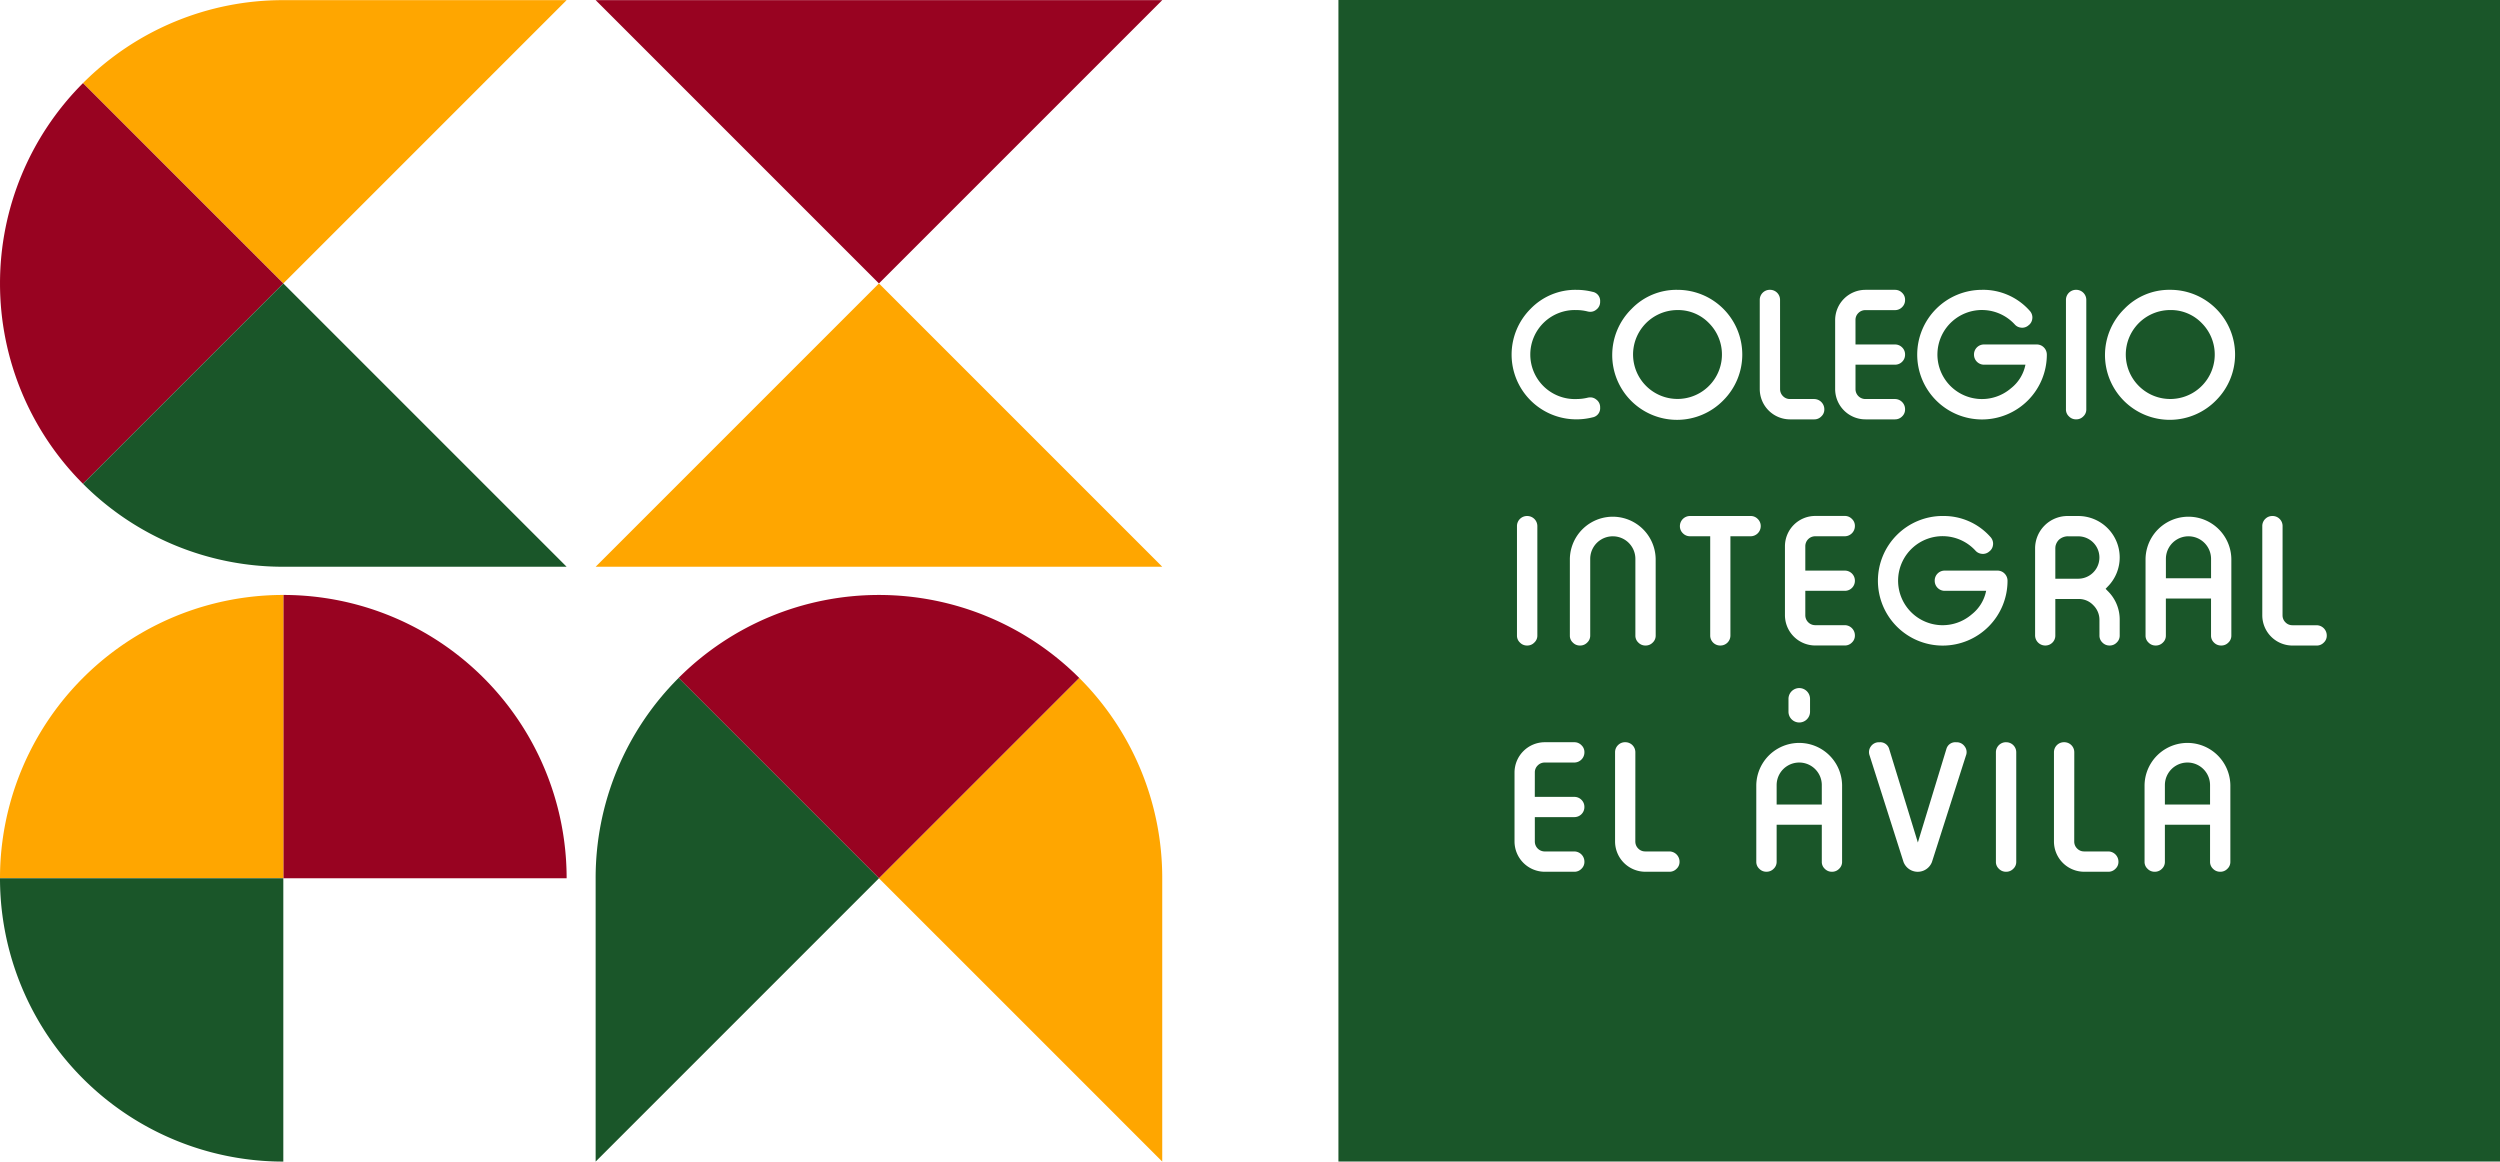 <svg xmlns="http://www.w3.org/2000/svg" xmlns:xlink="http://www.w3.org/1999/xlink" id="Grupo_39" data-name="Grupo 39" width="387.5" height="180.044" viewBox="0 0 387.5 180.044"><defs><clipPath id="clip-path"><rect id="Rect&#xE1;ngulo_44" data-name="Rect&#xE1;ngulo 44" width="387.5" height="180.044" fill="none"></rect></clipPath></defs><path id="Trazado_827" data-name="Trazado 827" d="M27.388.006,71.3,43.92,115.215.006Z" transform="translate(64.936 0.014)" fill="#980321"></path><g id="Grupo_38" data-name="Grupo 38" transform="translate(0 0)"><g id="Grupo_37" data-name="Grupo 37" clip-path="url(#clip-path)"><path id="Trazado_828" data-name="Trazado 828" d="M65.918,12.867l-31.05,31.05L3.815,12.867A43.79,43.79,0,0,1,34.868.007H78.782Z" transform="translate(9.045 0.015)" fill="#ffa600" fill-rule="evenodd"></path><path id="Trazado_829" data-name="Trazado 829" d="M12.86,3.822l31.053,31.05L12.86,65.925a43.918,43.918,0,0,1,0-62.1" transform="translate(0 9.061)" fill="#980321" fill-rule="evenodd"></path><path id="Trazado_830" data-name="Trazado 830" d="M65.918,44.084l-31.05-31.05L3.815,44.084a43.79,43.79,0,0,0,31.053,12.86H78.782Z" transform="translate(9.045 30.902)" fill="#1a5629" fill-rule="evenodd"></path><path id="Trazado_831" data-name="Trazado 831" d="M115.215,56.947H27.388L71.3,13.033Z" transform="translate(64.935 30.9)" fill="#ffa600" fill-rule="evenodd"></path><path id="Trazado_832" data-name="Trazado 832" d="M56.941,71.271H13.027V27.357A43.913,43.913,0,0,1,56.941,71.271" transform="translate(30.887 64.861)" fill="#980321" fill-rule="evenodd"></path><path id="Trazado_833" data-name="Trazado 833" d="M43.914,27.357V71.271H0A43.908,43.908,0,0,1,43.914,27.357" transform="translate(0 64.861)" fill="#ffa600" fill-rule="evenodd"></path><path id="Trazado_834" data-name="Trazado 834" d="M43.914,84.3V40.383H0A43.913,43.913,0,0,0,43.914,84.3" transform="translate(0 95.746)" fill="#1a5629" fill-rule="evenodd"></path><path id="Trazado_835" data-name="Trazado 835" d="M71.467,93.275,40.414,62.225,71.467,31.172a43.784,43.784,0,0,1,12.86,31.053v43.914Z" transform="translate(95.82 73.907)" fill="#ffa600" fill-rule="evenodd"></path><path id="Trazado_836" data-name="Trazado 836" d="M93.306,40.217,62.253,71.267,31.2,40.217a43.918,43.918,0,0,1,62.1,0" transform="translate(73.981 64.861)" fill="#980321" fill-rule="evenodd"></path><path id="Trazado_837" data-name="Trazado 837" d="M40.252,93.275,71.3,62.225,40.252,31.172A43.759,43.759,0,0,0,27.388,62.225v43.914Z" transform="translate(64.936 73.907)" fill="#1a5629" fill-rule="evenodd"></path><path id="Trazado_838" data-name="Trazado 838" d="M196.644,124.7v-3.007a3.5,3.5,0,1,0-7,0V124.7Zm3.148,8.872a1.451,1.451,0,0,1-.462,1.092,1.491,1.491,0,0,1-1.092.458h-.04a1.512,1.512,0,0,1-1.092-.458,1.451,1.451,0,0,1-.462-1.092v-5.734h-7v5.734a1.448,1.448,0,0,1-.458,1.092,1.514,1.514,0,0,1-1.1.458h-.037a1.491,1.491,0,0,1-1.092-.458,1.43,1.43,0,0,1-.465-1.092V121.689a6.651,6.651,0,0,1,13.3,0Zm-24.2-3.138a1.5,1.5,0,0,0,.455,1.092,1.475,1.475,0,0,0,1.092.448h3.735a1.589,1.589,0,0,1,1.571,1.571v.027a1.43,1.43,0,0,1-.465,1.092,1.5,1.5,0,0,1-1.106.458h-3.735a4.69,4.69,0,0,1-4.689-4.689V116.6A1.548,1.548,0,0,1,174,115.045h.04A1.548,1.548,0,0,1,175.6,116.6Zm-10.544-15.385a1.554,1.554,0,0,1,1.557,1.554v16.969a1.439,1.439,0,0,1-.462,1.092,1.5,1.5,0,0,1-1.1.458h-.034a1.491,1.491,0,0,1-1.092-.458,1.43,1.43,0,0,1-.465-1.092V116.6a1.559,1.559,0,0,1,1.557-1.554Zm-13.693,15.54,4.419-14.485a1.424,1.424,0,0,1,1.466-1.055h.094a1.5,1.5,0,0,1,1.271.64,1.444,1.444,0,0,1,.2,1.429l-5.269,16.5a2.358,2.358,0,0,1-4.4,0l-5.255-16.5a1.533,1.533,0,0,1-.1-.549,1.467,1.467,0,0,1,.293-.88,1.506,1.506,0,0,1,1.271-.64h.094a1.43,1.43,0,0,1,1.473,1.055Zm-14.89-5.889v-3.007a3.5,3.5,0,1,0-7,0V124.7Zm3.145,8.872a1.451,1.451,0,0,1-.462,1.092,1.491,1.491,0,0,1-1.092.458h-.037a1.5,1.5,0,0,1-1.092-.458,1.439,1.439,0,0,1-.462-1.092v-5.734h-7v5.734A1.451,1.451,0,0,1,129,134.66a1.5,1.5,0,0,1-1.092.458h-.04a1.491,1.491,0,0,1-1.092-.458,1.442,1.442,0,0,1-.465-1.092V121.689a6.651,6.651,0,0,1,13.3,0Zm-32.048-3.138a1.513,1.513,0,0,0,.452,1.092,1.486,1.486,0,0,0,1.092.448h3.738a1.589,1.589,0,0,1,1.571,1.571v.027a1.43,1.43,0,0,1-.465,1.092,1.5,1.5,0,0,1-1.106.458H109.11a4.7,4.7,0,0,1-4.689-4.689V116.6a1.524,1.524,0,0,1,.462-1.106,1.507,1.507,0,0,1,1.092-.448h.04a1.548,1.548,0,0,1,1.551,1.554Zm-15.581-6.917h6.132a1.536,1.536,0,0,1,1.092.452,1.507,1.507,0,0,1,.462,1.106v.027a1.548,1.548,0,0,1-1.554,1.551H91.985v3.782a1.537,1.537,0,0,0,1.544,1.541h4.588a1.583,1.583,0,0,1,1.554,1.571v.027a1.451,1.451,0,0,1-.462,1.092,1.5,1.5,0,0,1-1.092.458H93.529a4.7,4.7,0,0,1-4.692-4.689v-10.7a4.7,4.7,0,0,1,4.692-4.689h4.588a1.5,1.5,0,0,1,1.092.462,1.451,1.451,0,0,1,.462,1.092v.027a1.577,1.577,0,0,1-1.554,1.567H93.529a1.5,1.5,0,0,0-1.092.448,1.476,1.476,0,0,0-.452,1.092Zm115.9-28.144a1.5,1.5,0,0,0,.452,1.092,1.486,1.486,0,0,0,1.092.448h3.738a1.589,1.589,0,0,1,1.571,1.571v.027a1.442,1.442,0,0,1-.465,1.092,1.5,1.5,0,0,1-1.106.458H209.43a4.69,4.69,0,0,1-4.689-4.689V81.537a1.524,1.524,0,0,1,.462-1.106,1.505,1.505,0,0,1,1.089-.448h.04a1.507,1.507,0,0,1,1.092.448,1.524,1.524,0,0,1,.462,1.106ZM196.8,89.634V86.627a3.5,3.5,0,1,0-7,0v3.007Zm3.145,8.872a1.451,1.451,0,0,1-.462,1.092,1.49,1.49,0,0,1-1.092.458h-.037a1.514,1.514,0,0,1-1.1-.458,1.461,1.461,0,0,1-.458-1.092V92.773h-7v5.734a1.451,1.451,0,0,1-.462,1.092,1.513,1.513,0,0,1-1.092.458h-.04a1.491,1.491,0,0,1-1.092-.458,1.442,1.442,0,0,1-.465-1.092V86.627a6.651,6.651,0,0,1,13.3,0ZM179.5,96.123a3.174,3.174,0,0,0-.964-2.326,3.077,3.077,0,0,0-2.083-.951h-3.792v5.66a1.507,1.507,0,0,1-.445,1.092,1.526,1.526,0,0,1-1.106.458h-.027a1.577,1.577,0,0,1-1.557-1.551V84.992a5.024,5.024,0,0,1,5.016-5.009h1.669a6.424,6.424,0,0,1,4.537,10.976l-.293.307.307.32a6.184,6.184,0,0,1,1.878,4.537v2.383a1.454,1.454,0,0,1-.465,1.092,1.49,1.49,0,0,1-1.092.458h-.027a1.5,1.5,0,0,1-1.092-.458,1.451,1.451,0,0,1-.462-1.092Zm-3.29-6.422a3.285,3.285,0,1,0,0-6.57h-1.476a2.073,2.073,0,0,0-1.507.529,1.951,1.951,0,0,0-.539,1,2.849,2.849,0,0,0-.027.452V89.7Zm-21.011-9.719a9.65,9.65,0,0,1,7.393,3.236,1.536,1.536,0,0,1,.425,1.055.817.817,0,0,1-.013.165,1.452,1.452,0,0,1-.63,1.079l-.027.027a1.488,1.488,0,0,1-.9.313,1.715,1.715,0,0,1-.182-.013,1.493,1.493,0,0,1-.988-.5,6.9,6.9,0,1,0-.593,9.9,6.153,6.153,0,0,0,2.252-3.664h-6.415a1.548,1.548,0,0,1-1.554-1.554v-.024a1.537,1.537,0,0,1,1.554-1.557h8.161a1.524,1.524,0,0,1,1.106.452,1.579,1.579,0,0,1,.465,1.106v.013a10.045,10.045,0,1,1-10.056-10.039m-21.288,8.468h6.132a1.559,1.559,0,0,1,1.554,1.557v.024a1.548,1.548,0,0,1-1.554,1.554h-6.132v3.782a1.536,1.536,0,0,0,1.544,1.541h4.588a1.583,1.583,0,0,1,1.554,1.571v.027a1.451,1.451,0,0,1-.462,1.092,1.5,1.5,0,0,1-1.092.458h-4.588a4.7,4.7,0,0,1-4.7-4.689v-10.7a4.7,4.7,0,0,1,4.7-4.689h4.588a1.5,1.5,0,0,1,1.092.462,1.451,1.451,0,0,1,.462,1.092v.024a1.583,1.583,0,0,1-1.554,1.571h-4.588a1.536,1.536,0,0,0-1.544,1.541ZM127,81.561a1.571,1.571,0,0,1-1.557,1.561H122.3V98.507a1.548,1.548,0,0,1-1.551,1.551h-.03a1.548,1.548,0,0,1-1.551-1.551V83.121h-3.135a1.514,1.514,0,0,1-1.092-.455,1.488,1.488,0,0,1-.469-1.106v-.024a1.565,1.565,0,0,1,1.561-1.554h9.4a1.486,1.486,0,0,1,1.092.448A1.514,1.514,0,0,1,127,81.537ZM110.718,98.507a1.451,1.451,0,0,1-.462,1.092,1.491,1.491,0,0,1-1.092.458h-.04a1.5,1.5,0,0,1-1.092-.458,1.451,1.451,0,0,1-.462-1.092V86.627a3.5,3.5,0,1,0-7,0V98.507A1.451,1.451,0,0,1,100.1,99.6a1.5,1.5,0,0,1-1.092.458h-.037a1.491,1.491,0,0,1-1.092-.458,1.43,1.43,0,0,1-.465-1.092V86.627a6.651,6.651,0,0,1,13.3,0Zm-19.9-18.523a1.565,1.565,0,0,1,1.557,1.554V98.507A1.433,1.433,0,0,1,91.9,99.6a1.483,1.483,0,0,1-1.089.458h-.037a1.491,1.491,0,0,1-1.092-.458,1.442,1.442,0,0,1-.465-1.092V81.537a1.559,1.559,0,0,1,1.557-1.554Zm99.649-31.926a6.894,6.894,0,1,0,4.885,2.019,6.646,6.646,0,0,0-4.885-2.019m0-3.135a10.03,10.03,0,0,1,7.109,17.131,10.039,10.039,0,1,1-14.205-14.188,9.676,9.676,0,0,1,7.1-2.943m-14.566,0a1.559,1.559,0,0,1,1.557,1.554V63.442a1.438,1.438,0,0,1-.465,1.1A1.491,1.491,0,0,1,175.9,65h-.034a1.491,1.491,0,0,1-1.092-.458,1.438,1.438,0,0,1-.465-1.1V46.476a1.559,1.559,0,0,1,1.557-1.554Zm-14.617,0a9.65,9.65,0,0,1,7.393,3.236,1.53,1.53,0,0,1,.425,1.055.819.819,0,0,1-.013.165,1.458,1.458,0,0,1-.63,1.079l-.027.027a1.5,1.5,0,0,1-.9.314,1.654,1.654,0,0,1-.179-.013,1.483,1.483,0,0,1-.988-.5,6.9,6.9,0,1,0-.593,9.907,6.153,6.153,0,0,0,2.252-3.664h-6.415a1.554,1.554,0,0,1-1.557-1.551v-.027a1.543,1.543,0,0,1,1.557-1.557h8.161a1.53,1.53,0,0,1,1.106.452,1.579,1.579,0,0,1,.465,1.106v.013a10.045,10.045,0,1,1-10.056-10.039m-19.6,8.468h6.132a1.533,1.533,0,0,1,1.092.452,1.5,1.5,0,0,1,.458,1.106v.027a1.513,1.513,0,0,1-.458,1.1,1.53,1.53,0,0,1-1.092.448h-6.132v3.782a1.531,1.531,0,0,0,1.544,1.541h4.588a1.577,1.577,0,0,1,1.551,1.571v.024a1.456,1.456,0,0,1-.458,1.1,1.512,1.512,0,0,1-1.092.458h-4.588a4.7,4.7,0,0,1-4.7-4.689v-10.7a4.7,4.7,0,0,1,4.7-4.689h4.588a1.5,1.5,0,0,1,1.092.462,1.448,1.448,0,0,1,.458,1.092V46.5a1.5,1.5,0,0,1-.458,1.106,1.519,1.519,0,0,1-1.092.465h-4.588a1.5,1.5,0,0,0-1.1.448,1.473,1.473,0,0,0-.448,1.092Zm-11.691,6.917a1.513,1.513,0,0,0,.452,1.092,1.488,1.488,0,0,0,1.1.448h3.735a1.589,1.589,0,0,1,1.571,1.571v.024a1.438,1.438,0,0,1-.465,1.1,1.5,1.5,0,0,1-1.106.458H131.54a4.7,4.7,0,0,1-4.692-4.689V46.476a1.554,1.554,0,0,1,1.554-1.554h.037a1.548,1.548,0,0,1,1.554,1.554Zm-15.914-12.25a6.888,6.888,0,1,0,4.888,2.019,6.646,6.646,0,0,0-4.888-2.019m0-3.135a10.033,10.033,0,0,1,7.113,17.131,10.039,10.039,0,1,1-14.205-14.188,9.657,9.657,0,0,1,7.093-2.943m-15.651,0a10.145,10.145,0,0,1,2.491.307,1.425,1.425,0,0,1,1.183,1.507v.037a1.482,1.482,0,0,1-.62,1.234,1.407,1.407,0,0,1-.9.32,1.773,1.773,0,0,1-.428-.054,7,7,0,0,0-1.729-.216,6.9,6.9,0,1,0,0,13.791,7.328,7.328,0,0,0,1.729-.206,1.946,1.946,0,0,1,.428-.051,1.426,1.426,0,0,1,.9.32,1.46,1.46,0,0,1,.62,1.234v.027a1.431,1.431,0,0,1-1.183,1.517A10.145,10.145,0,0,1,98.427,65a10.033,10.033,0,0,1-7.1-17.131,9.654,9.654,0,0,1,7.1-2.943m34.546,61.726h0a1.675,1.675,0,0,1,1.669,1.672v1.992a1.67,1.67,0,0,1-3.341,0v-1.992a1.676,1.676,0,0,1,1.672-1.672M61.542,0H241.586V180.044H61.542Z" transform="translate(145.914 -0.001)" fill="#1a5629" fill-rule="evenodd"></path></g></g></svg>